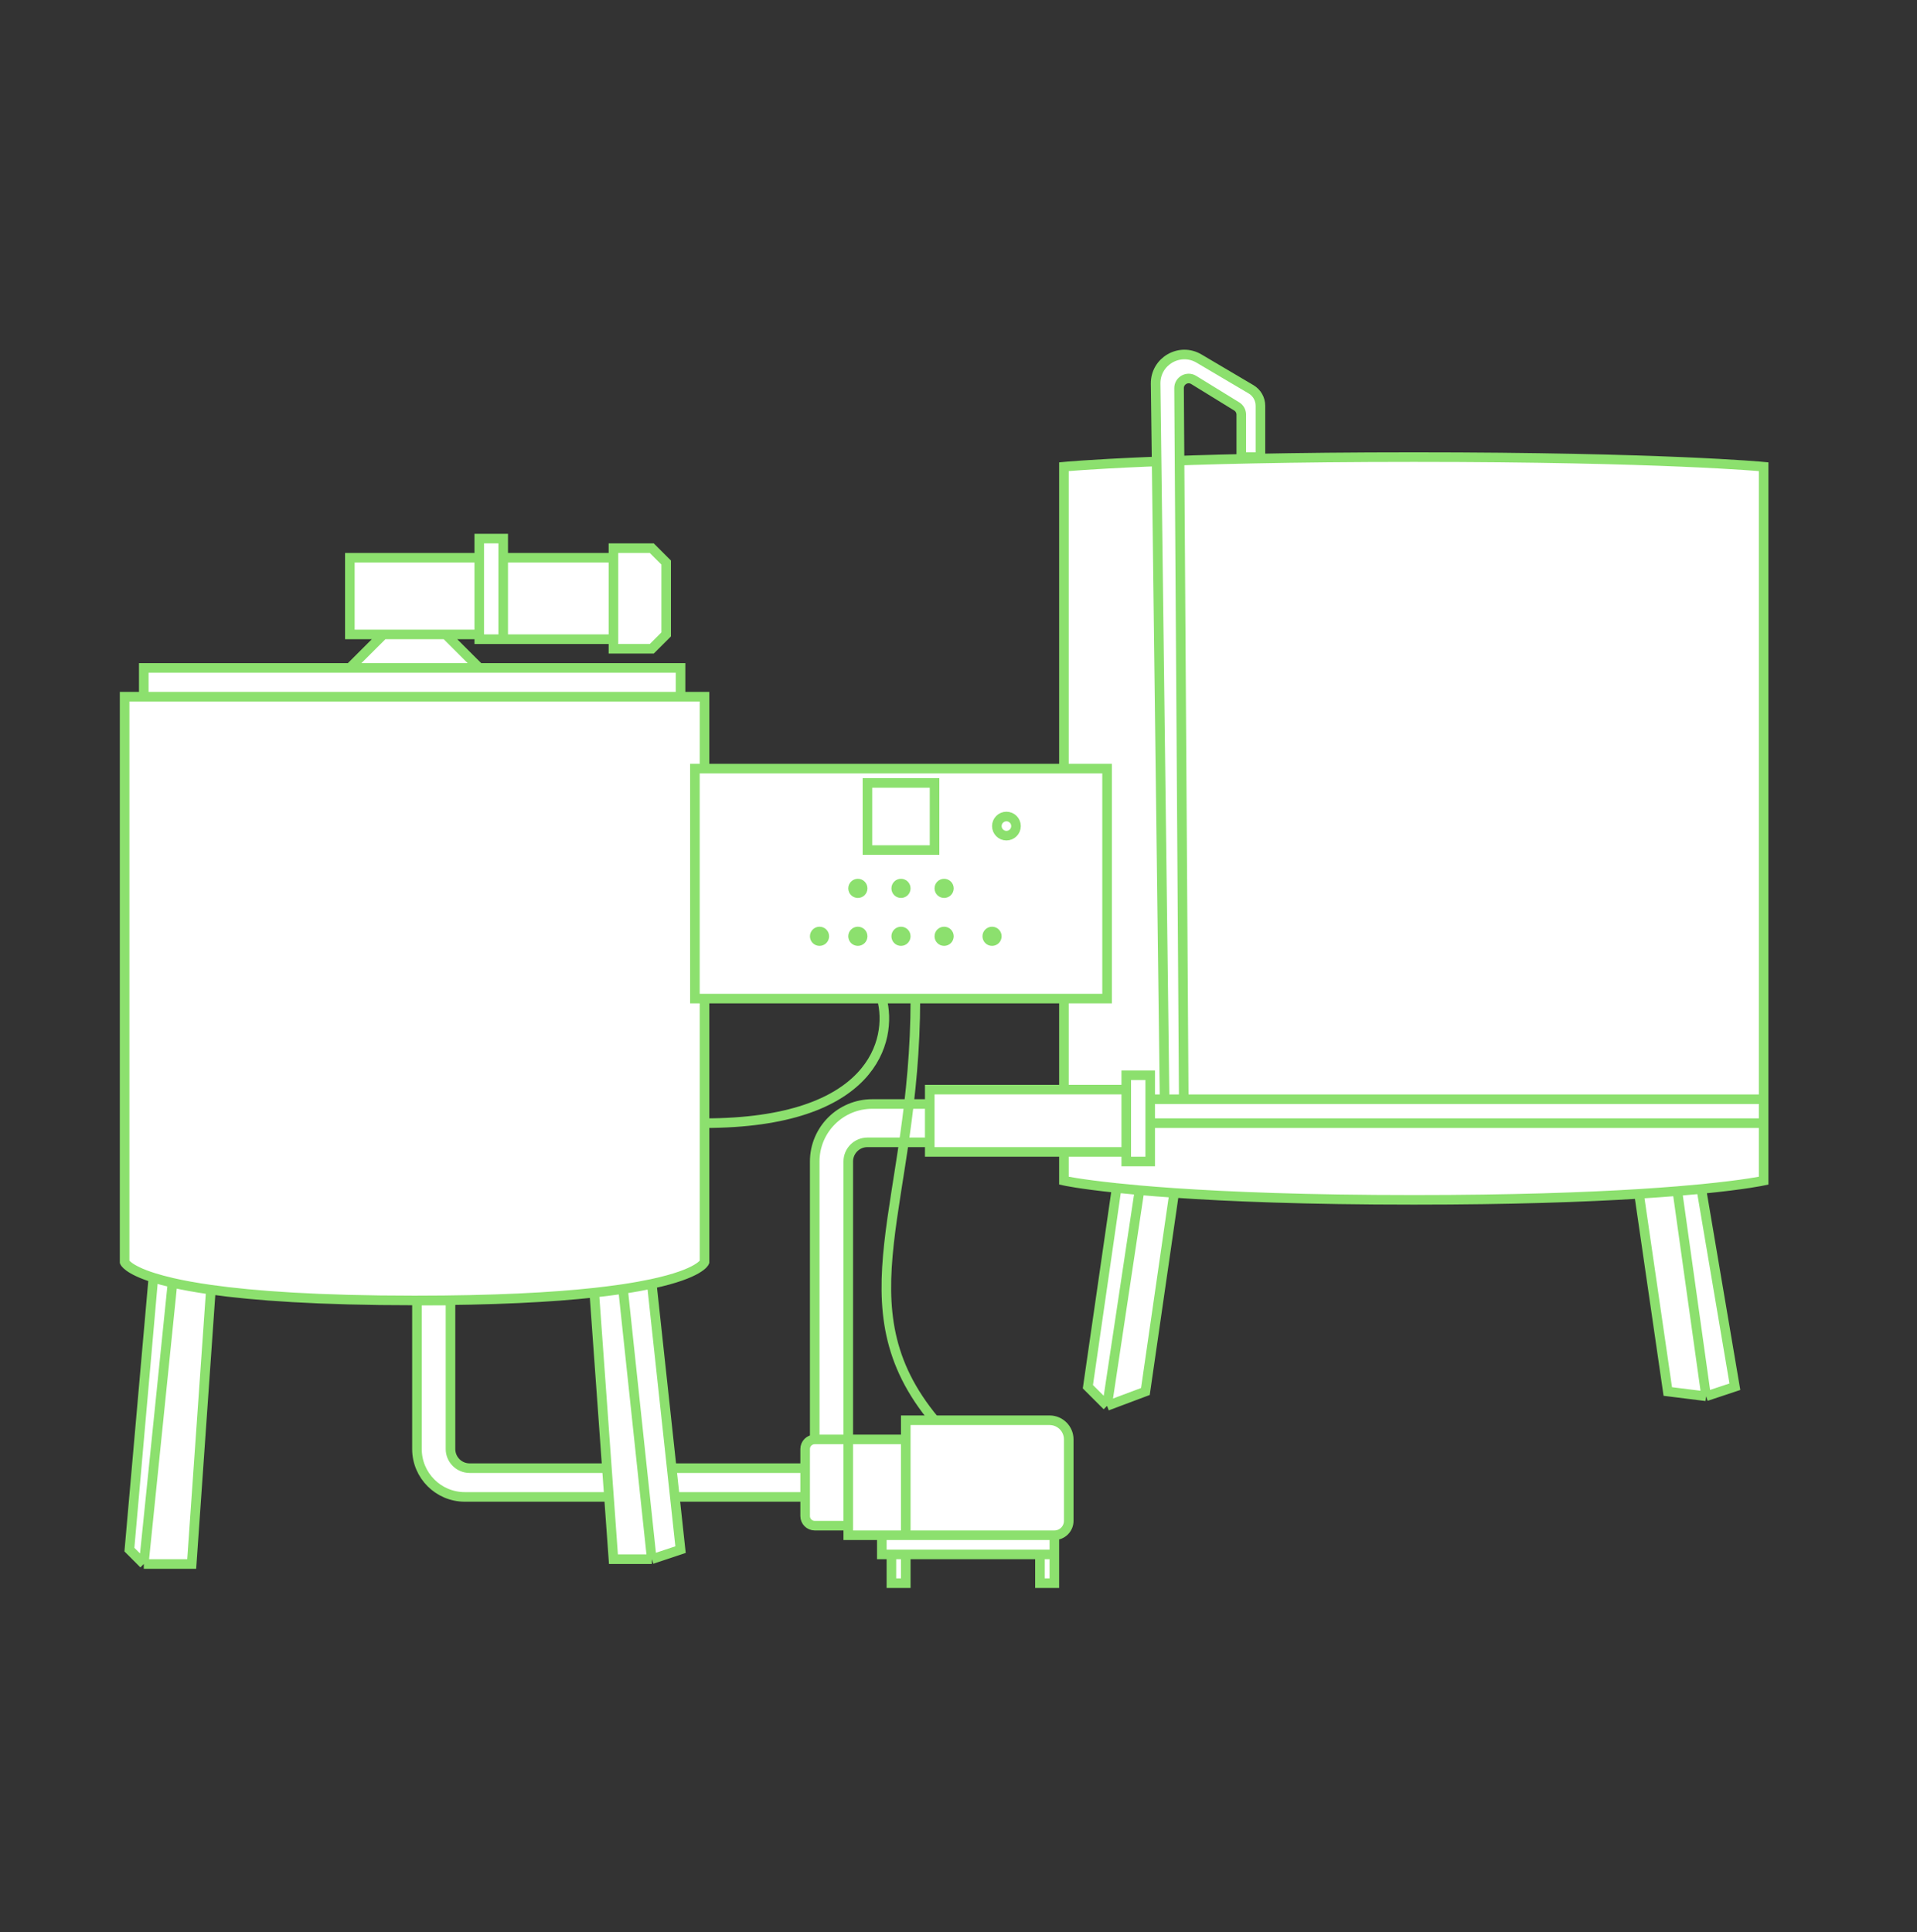 <?xml version="1.0" encoding="UTF-8"?> <svg xmlns="http://www.w3.org/2000/svg" width="125" height="126" viewBox="0 0 125 126" fill="none"><rect x="0" y="0" width="125" height="126" fill="#333333" stroke="none"/> <path d="M69.375 77V30.438C69.375 30.438 75.937 29.812 92.187 29.812C108.437 29.812 115 30.438 115 30.438V77C115 77 113.833 77.259 110.937 77.542L113.125 90.438L111.25 91.062L108.75 90.75L106.875 77.86C103.375 78.077 98.582 78.25 92.187 78.25C85.202 78.25 80.126 78.043 76.562 77.798L74.687 90.75L72.187 91.688L70.937 90.438L72.812 77.478C70.373 77.222 69.375 77 69.375 77Z" fill="white"></path> <path d="M110.937 77.542C113.833 77.259 115 77 115 77V30.438C115 30.438 108.437 29.812 92.187 29.812C75.937 29.812 69.375 30.438 69.375 30.438V77C69.375 77 70.373 77.222 72.812 77.478M110.937 77.542L113.125 90.438L111.25 91.062M110.937 77.542C110.464 77.588 109.943 77.635 109.375 77.681M111.25 91.062L108.75 90.75L106.875 77.86M111.25 91.062L109.375 77.681M106.875 77.86C103.375 78.077 98.582 78.25 92.187 78.25C85.202 78.25 80.126 78.043 76.562 77.798M106.875 77.86C107.796 77.802 108.627 77.742 109.375 77.681M76.562 77.798L74.687 90.75L72.187 91.688M76.562 77.798C75.729 77.741 74.978 77.682 74.304 77.622M72.187 91.688L74.304 77.622M72.187 91.688L70.937 90.438L72.812 77.478M74.304 77.622C73.756 77.574 73.26 77.526 72.812 77.478" stroke="#8CE06E" stroke-width="0.625"></path> <path d="M82.188 26.463V29.812H80.938V27.037C80.938 26.82 80.825 26.618 80.64 26.505L77.835 24.778C77.417 24.521 76.879 24.824 76.882 25.315L77.188 71.688H75.938H75V72V73.25V75.75H73.438V75.125H60.625V74.5H56.562C55.872 74.5 55.312 75.06 55.312 75.75V93.875H59.062V92.625H68.438C69.128 92.625 69.688 93.185 69.688 93.875V99.188C69.688 99.705 69.268 100.125 68.75 100.125V101.375V103.25H67.812V101.375H59.062V103.25H58.125V101.375H57.5V100.125H55.312V99.5H53.125C52.78 99.5 52.5 99.22 52.5 98.875V97.625H30.312C28.587 97.625 27.188 96.226 27.188 94.5V84.812H29.375V94.5C29.375 95.19 29.935 95.75 30.625 95.75H52.5V94.5C52.5 94.155 52.78 93.875 53.125 93.875V75.75C53.125 73.679 54.804 72 56.875 72H60.625V71.062H73.438V70.125H75V71.688H75.938L75.354 25.021C75.336 23.559 76.924 22.64 78.183 23.384L81.573 25.387C81.954 25.612 82.188 26.021 82.188 26.463Z" fill="white"></path> <path d="M75.938 71.688L75.354 25.021C75.336 23.559 76.924 22.64 78.183 23.384L81.573 25.387C81.954 25.612 82.188 26.021 82.188 26.463V29.812H80.938V27.037C80.938 26.82 80.825 26.618 80.64 26.505L77.835 24.778C77.417 24.521 76.879 24.824 76.882 25.315L77.188 71.688M75.938 71.688H77.188M75.938 71.688H75M77.188 71.688H115M75 71.688V72V73.25M75 71.688V70.125H73.438V71.062M75 73.25V75.75H73.438V75.125M75 73.25H115M73.438 71.062H60.625V72M73.438 71.062V75.125M73.438 75.125H60.625V74.5M60.625 72H56.875C54.804 72 53.125 73.679 53.125 75.75V93.875M60.625 72V74.5M53.125 93.875H55.312M53.125 93.875V93.875C52.78 93.875 52.5 94.155 52.5 94.5V95.75M55.312 93.875V75.75C55.312 75.06 55.872 74.5 56.562 74.5H60.625M55.312 93.875H59.062M55.312 93.875V99.5M59.062 93.875V92.625H68.438C69.128 92.625 69.688 93.185 69.688 93.875V99.188C69.688 99.705 69.268 100.125 68.75 100.125V100.125M59.062 93.875V100.125M55.312 99.5V100.125H57.5M55.312 99.5H53.125C52.78 99.5 52.5 99.22 52.5 98.875V97.625M59.062 100.125H57.5M59.062 100.125H68.75M57.5 100.125V101.375H58.125M68.75 101.375V100.125M68.75 101.375H67.812M68.75 101.375V103.25H67.812V101.375M58.125 101.375V103.25H59.062V101.375M58.125 101.375H59.062M59.062 101.375H67.812M52.5 95.75H30.625C29.935 95.75 29.375 95.19 29.375 94.5V84.812H27.188V94.5C27.188 96.226 28.587 97.625 30.312 97.625H52.5M52.5 95.75V97.625" stroke="#8CE06E" stroke-width="0.625"></path> <path d="M45.938 45.437V82.312C45.938 82.312 45.659 83.055 42.5 83.73L44.375 101.062L42.5 101.687H40L38.75 84.305C36.012 84.603 32.236 84.812 27.031 84.812C20.755 84.812 16.556 84.507 13.75 84.11L12.5 102H9.375L8.438 101.062L10 83.326C8.304 82.789 8.125 82.312 8.125 82.312V45.437H9.375V43.562H22.812L25 41.375H22.812V36.375H31.25V35.125H32.812V36.375H40V35.75H42.5L43.438 36.687V41.375L42.5 42.312H40V41.687H32.812H31.25V41.375H29.062L31.25 43.562H44.375V45.437H45.938Z" fill="white"></path> <path d="M13.75 84.11C16.556 84.507 20.755 84.812 27.031 84.812C32.236 84.812 36.012 84.603 38.75 84.305M13.75 84.11L12.5 102H9.375M13.75 84.11C12.75 83.969 11.927 83.816 11.25 83.661M9.375 102L8.438 101.062L10 83.326M9.375 102L11.25 83.661M10 83.326C8.304 82.789 8.125 82.312 8.125 82.312V45.437H9.375M10 83.326C10.349 83.436 10.761 83.549 11.25 83.661M42.5 101.687H40L38.75 84.305M42.5 101.687L44.375 101.062L42.5 83.73M42.5 101.687L40.625 84.065M42.5 83.73C45.659 83.055 45.938 82.312 45.938 82.312V45.437H44.375M42.5 83.73C41.963 83.845 41.342 83.958 40.625 84.065M38.75 84.305C39.314 84.243 39.833 84.178 40.312 84.11C40.419 84.095 40.523 84.08 40.625 84.065M44.375 45.437V43.562H31.25M44.375 45.437H9.375M9.375 45.437V43.562H22.812M22.812 43.562L25 41.375M22.812 43.562H31.25M31.25 36.375H22.812V41.375H25M31.25 36.375V41.375M31.25 36.375V35.125H32.812V36.375M31.25 41.375H29.062M31.25 41.375V41.687H32.812M25 41.375H29.062M31.25 43.562L29.062 41.375M32.812 36.375H40M32.812 36.375V41.687M40 36.375V35.75H42.5L43.438 36.687V41.375L42.5 42.312H40V41.687M40 36.375V41.687M40 41.687H32.812" stroke="#8CE06E" stroke-width="0.625"></path> <path d="M72.188 50.125H45.312V65.125H57.5H59.688H72.188V50.125Z" fill="white"></path> <path d="M57.5 65.125H45.312V50.125H72.188V65.125H59.688M57.5 65.125C58.229 67.833 56.938 73.25 45.938 73.25M57.5 65.125H59.688M59.688 65.125C59.688 78.562 54.688 85.125 60.938 92.625M56.562 51.062V55.438H60.938V51.062H56.562ZM65 61.062V61.062C65 61.235 64.86 61.375 64.688 61.375V61.375C64.515 61.375 64.375 61.235 64.375 61.062V61.062C64.375 60.89 64.515 60.75 64.688 60.75V60.75C64.86 60.75 65 60.89 65 61.062ZM61.875 61.062V61.062C61.875 61.235 61.735 61.375 61.562 61.375V61.375C61.39 61.375 61.25 61.235 61.25 61.062V61.062C61.25 60.89 61.39 60.75 61.562 60.75V60.75C61.735 60.75 61.875 60.89 61.875 61.062ZM59.062 61.062V61.062C59.062 61.235 58.923 61.375 58.75 61.375V61.375C58.577 61.375 58.438 61.235 58.438 61.062V61.062C58.438 60.89 58.577 60.75 58.75 60.75V60.75C58.923 60.75 59.062 60.89 59.062 61.062ZM56.25 61.062V61.062C56.25 61.235 56.11 61.375 55.938 61.375V61.375C55.765 61.375 55.625 61.235 55.625 61.062V61.062C55.625 60.89 55.765 60.75 55.938 60.75V60.75C56.11 60.75 56.25 60.89 56.25 61.062ZM53.75 61.062V61.062C53.75 61.235 53.61 61.375 53.438 61.375V61.375C53.265 61.375 53.125 61.235 53.125 61.062V61.062C53.125 60.89 53.265 60.75 53.438 60.75V60.75C53.61 60.75 53.75 60.89 53.75 61.062ZM66.25 53.875V53.875C66.25 54.22 65.97 54.5 65.625 54.5V54.5C65.28 54.5 65 54.22 65 53.875V53.875C65 53.53 65.28 53.25 65.625 53.25V53.25C65.97 53.25 66.25 53.53 66.25 53.875ZM61.875 57.938V57.938C61.875 58.11 61.735 58.25 61.562 58.25V58.25C61.39 58.25 61.25 58.11 61.25 57.938V57.938C61.25 57.765 61.39 57.625 61.562 57.625V57.625C61.735 57.625 61.875 57.765 61.875 57.938ZM59.062 57.938V57.938C59.062 58.11 58.923 58.25 58.75 58.25V58.25C58.577 58.25 58.438 58.11 58.438 57.938V57.938C58.438 57.765 58.577 57.625 58.75 57.625V57.625C58.923 57.625 59.062 57.765 59.062 57.938ZM56.25 57.938V57.938C56.25 58.11 56.11 58.25 55.938 58.25V58.25C55.765 58.25 55.625 58.11 55.625 57.938V57.938C55.625 57.765 55.765 57.625 55.938 57.625V57.625C56.11 57.625 56.25 57.765 56.25 57.938Z" stroke="#8CE06E" stroke-width="0.625"></path> </svg> 